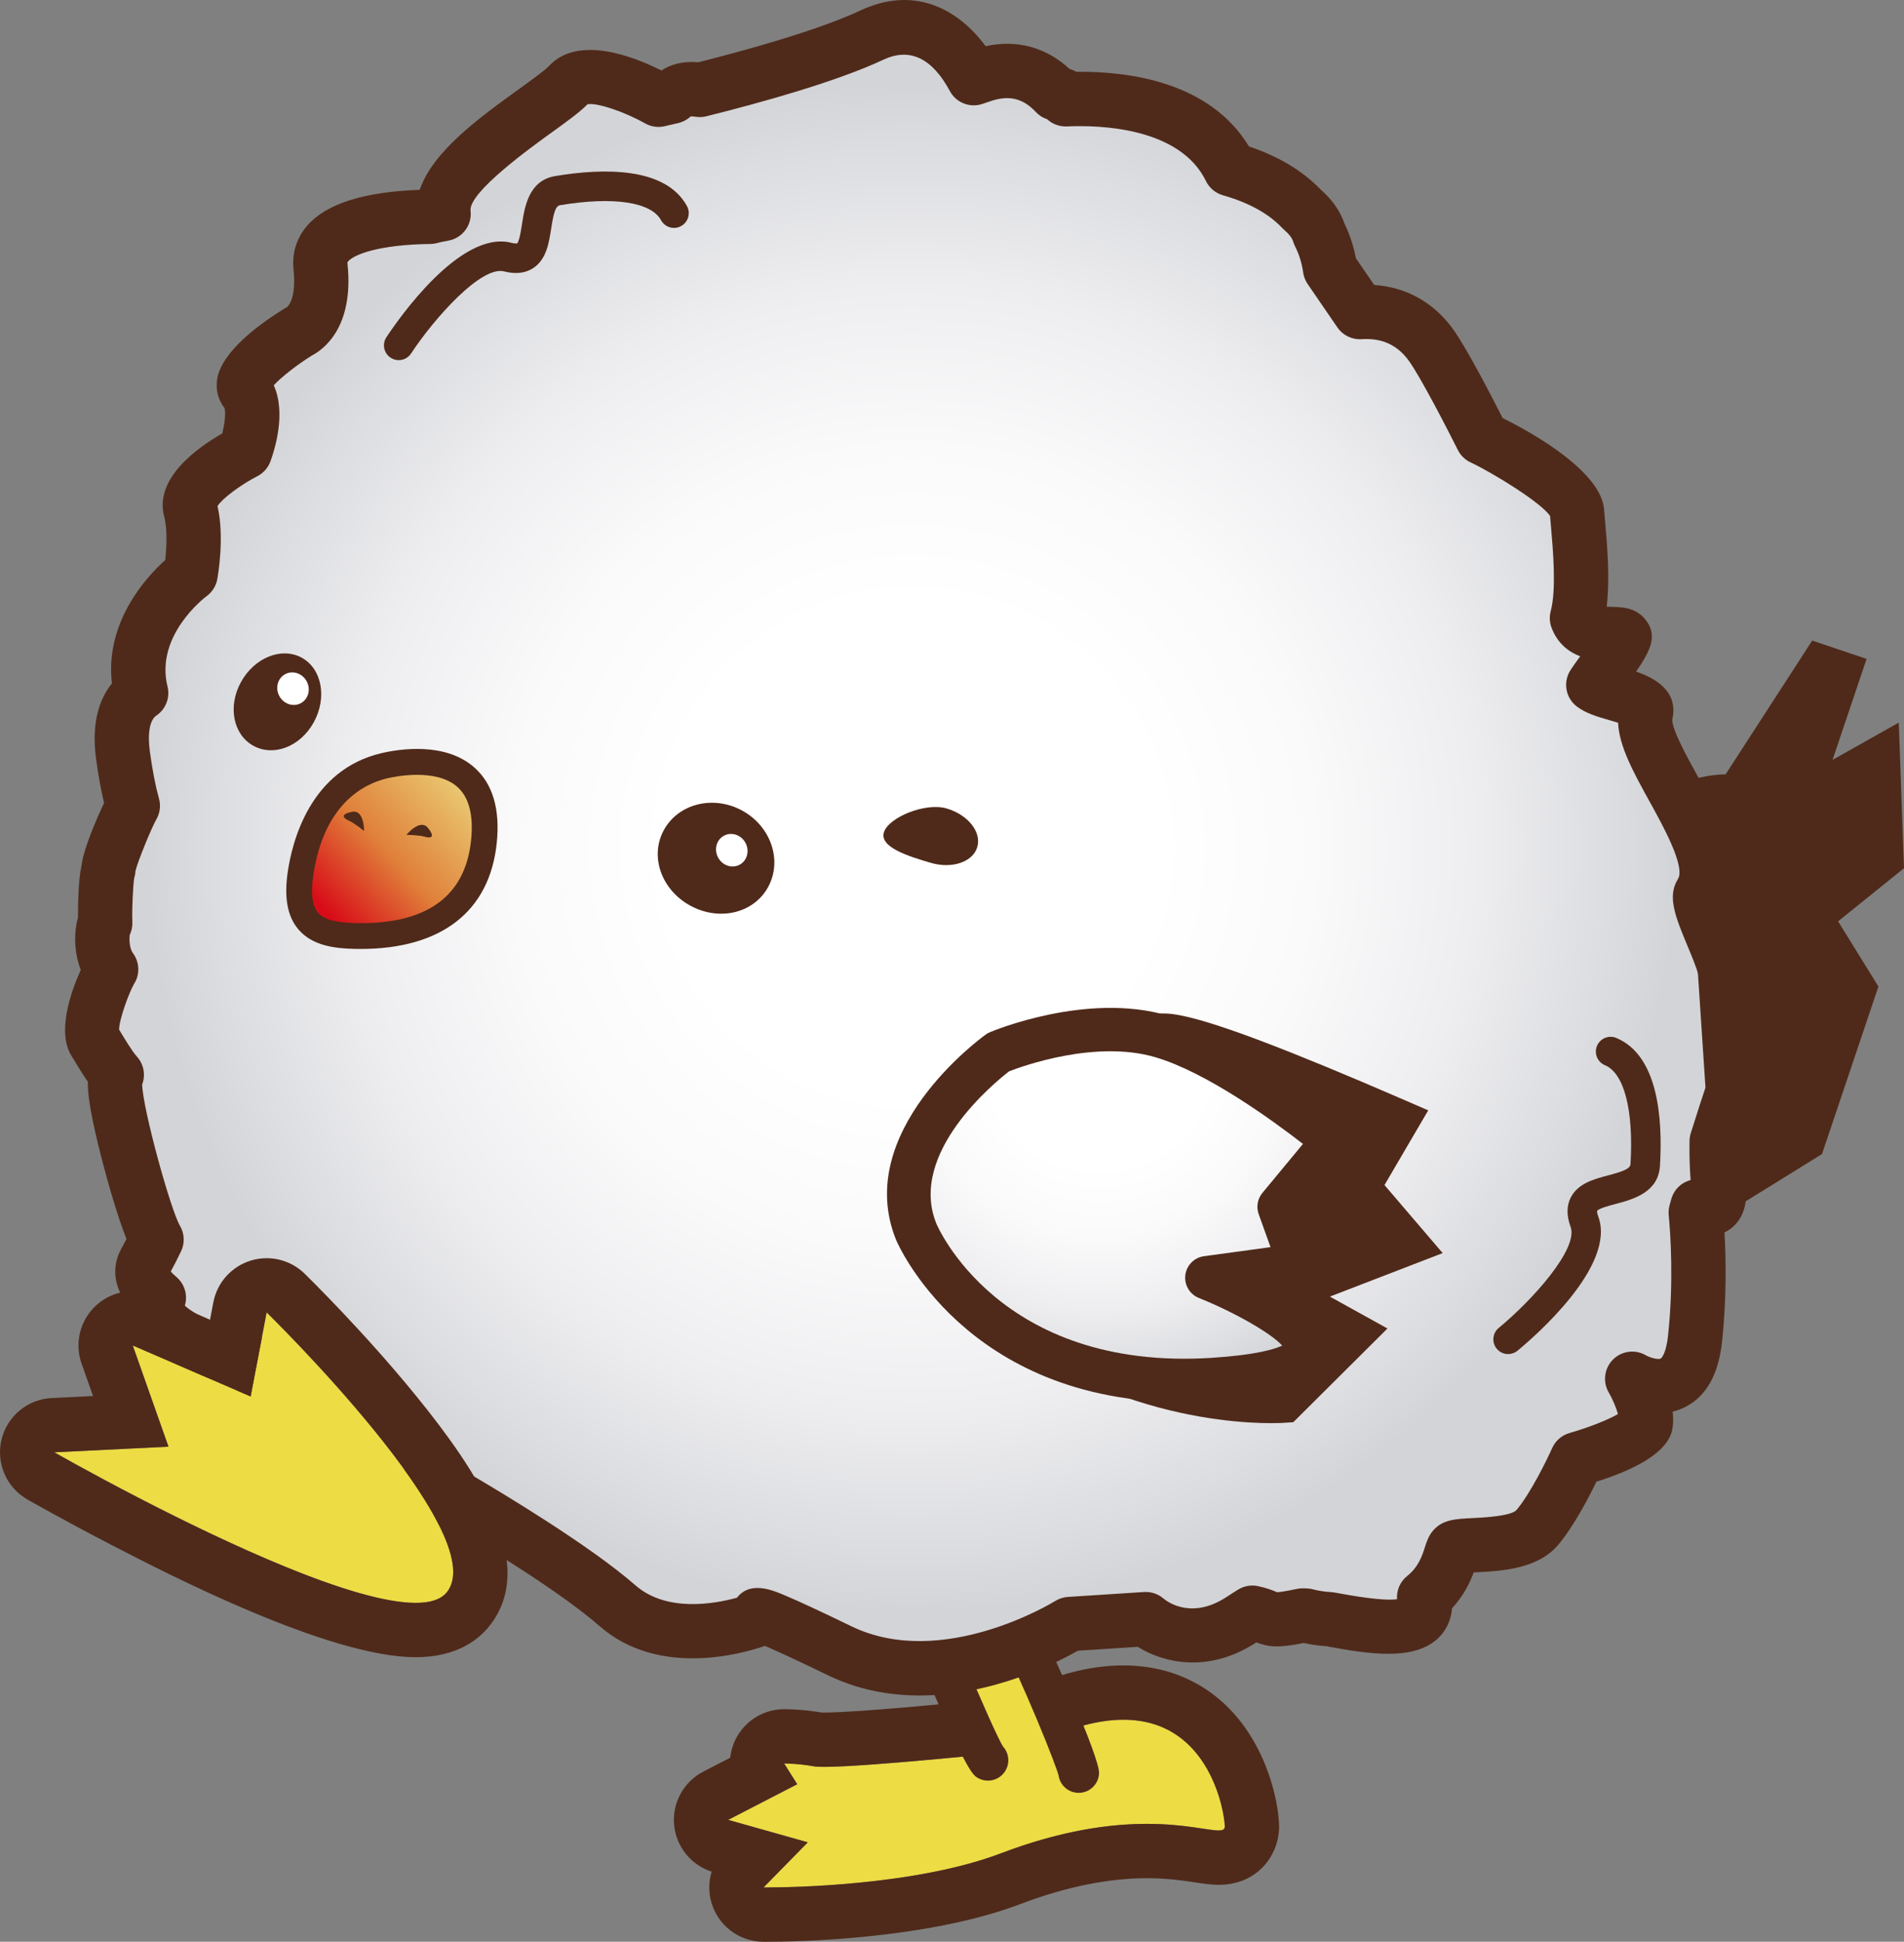 <?xml version="1.0" encoding="UTF-8"?>
<svg id="b" data-name="レイヤー 2" xmlns="http://www.w3.org/2000/svg" xmlns:xlink="http://www.w3.org/1999/xlink" viewBox="0 0 268.037 273.257">
  <rect x="0" y="0" width="268.037" height="273.257" fill="#808080" stroke="none"/>
  <defs>
    <style>
      .g {
        fill: #fff;
      }

      .h {
        fill: url(#d);
      }

      .i {
        fill: url(#e);
      }

      .j {
        fill: url(#f);
      }

      .k {
        fill: #4f2a1a;
      }

      .l {
        fill: #eddc44;
      }
    </style>
    <radialGradient id="d" cx="128.453" cy="119.307" fx="128.453" fy="119.307" r="115.484" gradientUnits="userSpaceOnUse">
      <stop offset=".3" stop-color="#fff"/>
      <stop offset=".488" stop-color="#fafafb"/>
      <stop offset=".683" stop-color="#eeeef0"/>
      <stop offset=".88" stop-color="#d9dade"/>
      <stop offset=".932" stop-color="#d3d4d8"/>
    </radialGradient>
    <radialGradient id="e" cx="154.708" cy="148.446" fx="154.708" fy="148.446" r="52.483" xlink:href="#d"/>
    <linearGradient id="f" x1="1675.375" y1="-882.188" x2="1673.85" y2="-860.434" gradientTransform="translate(-1995.33 -104.146) rotate(41.968) scale(1 1.382)" gradientUnits="userSpaceOnUse">
      <stop offset="0" stop-color="#eace76"/>
      <stop offset=".5" stop-color="#e0803a"/>
      <stop offset=".9" stop-color="#d80c18"/>
    </linearGradient>
  </defs>
  <g id="c" data-name="テキスト">
    <g>
      <path class="k" d="M232.209,117.352l-8.104,65.101,32.389-20.047,7.943-23.577-5.679-9.175,9.28-7.476-.736-20.488-9.32,5.241,4.787-14.207-7.654-2.578-12.193,18.827s-11.063-.089-10.713,8.378Z"/>
      <g>
        <path class="l" d="M143.965,246.358s-26.236,2.797-29.435,2.205c-2.121-.392-4.135-.39-4.135-.39l1.835,2.917-9.718,5.015,11.207,3.16-6.228,6.346s20.154.243,33.423-4.802c21.38-8.128,31.506-1.353,31.506-3.763s-3.474-24.104-28.454-10.688Z"/>
        <path class="k" d="M158.16,242.01c12.215,0,14.259,13.188,14.259,15.035,0,.406-.287.551-.866.551-1.466,0-4.802-.931-10.099-.931-5.045,0-11.867.845-20.541,4.142-12.105,4.602-29.94,4.804-32.975,4.804-.292,0-.447-.002-.447-.002l6.228-6.346-11.207-3.16,9.718-5.015-1.835-2.917h.001c.036,0,2.033.002,4.135.39.306.057.822.082,1.507.082,6.472,0,27.928-2.287,27.928-2.287,5.826-3.129,10.48-4.348,14.195-4.348M158.16,234.366c-5.021,0-10.412,1.488-16.441,4.542-6.731.7-21.07,2.093-25.682,2.093-.189,0-.319-.003-.399-.005-2.552-.444-4.804-.467-5.242-.467-2.783,0-5.346,1.512-6.691,3.948-.5.905-.803,1.886-.91,2.881l-3.789,1.955c-2.79,1.44-4.416,4.439-4.1,7.563.307,3.034,2.385,5.586,5.273,6.511-.503,1.656-.439,3.471.248,5.139,1.167,2.83,3.912,4.692,6.973,4.731,0,0,.187.002.538.002,3.631,0,22.417-.256,35.692-5.303,6.359-2.417,12.356-3.643,17.825-3.643,2.893,0,5.039.326,6.763.588,1.208.184,2.252.342,3.335.342,5.528,0,8.511-4.223,8.511-8.195,0-2.022-.747-7.14-3.574-12.034-3.966-6.865-10.475-10.646-18.33-10.646h0Z"/>
      </g>
      <g>
        <path class="l" d="M151.855,249.435c.05-1.825-25.291-63.607-28.703-38.573,0,0,14.735,36.236,15.927,36.852"/>
        <path class="k" d="M151.857,252.301c-.027,0-.053,0-.079-.001-1.428-.039-2.582-1.114-2.764-2.486-.426-1.565-4.351-11.57-9.497-22.061-7.673-15.646-11.517-19.065-12.701-19.799-.193.397-.474,1.164-.711,2.559,6.361,15.622,13.637,32.875,15.079,35.254.796.861,1.011,2.161.441,3.263-.726,1.407-2.454,1.958-3.862,1.231-1.145-.592-2.132-1.102-17.267-38.319-.189-.464-.252-.971-.185-1.467.999-7.328,4.148-8.628,6.609-8.425,2.003.163,6.693.545,17.921,23.54,3.516,7.201,9.938,21.754,9.88,23.922-.042,1.556-1.317,2.789-2.864,2.789ZM148.989,249.357v.004-.004ZM140.401,245.17c0,.001.001.001.001.001,0,0-.001,0-.001-.001ZM140.395,245.167c.002.001.003.001.004.002-.001-.001-.002-.001-.004-.002Z"/>
      </g>
      <g>
        <path class="h" d="M242.85,136.779c-.165-2.491-4.268-9.661-3.409-11.018,4.091-6.454-9.053-19.547-7.744-25.396.515-2.307-5.564-2.567-7.396-3.988,1.064-1.659,4.77-6.284,4.336-6.817-.706-.867-5.374.66-6.635-2.575,1.157-4.334.267-11.473,0-15.017-.285-3.776-13.221-10.342-13.352-10.363,0,0-4.931-9.875-7.161-13.002-2.917-4.085-6.846-4.899-10.054-4.69l-4.19-6.108c-.263-1.837-.798-3.454-1.527-4.894-.006-.016-.009-.034-.015-.051-.428-1.377-1.335-2.493-2.408-3.398-2.663-2.825-6.318-4.593-10.086-5.662-4.269-8.753-15.454-10.175-23.199-9.832.325-.311-.291-.586-1.398-.825-2.234-2.391-5.64-4.202-10.531-2.483-.322.113-.654.226-.997.337-1.493-2.777-6.244-9.851-14.333-6.065-6.557,3.068-17.523,6.045-24.24,7.719-1.407-.232-2.691-.104-3.582.679-.097.086-.207.175-.327.267-1.203.283-1.904.437-1.904.437,0,0-9.572-5.424-12.617-2.146-2.981,3.211-18.427,11.582-17.632,18.207-.66.11-1.295.245-1.899.411-5.031.064-16.074.828-15.429,7.023.795,7.681-3.07,9.149-3.07,9.149,0,0-9.51,5.839-7.435,8.39,2.074,2.55-.134,8.543-.134,8.543,0,0-8.67,4.428-7.674,8.112.999,3.684.023,9.08.023,9.08,0,0-9.397,6.885-6.958,16.724-1.521,1.02-3.307,3.383-2.559,8.803.444,3.213.937,5.481,1.385,7.073-.677,1.102-3.537,7.795-3.45,9.004-.288.596-.535,5.244-.438,7.509-.358.231-1.006,4.01.832,6.495-.748,1.174-3.765,8.168-2.303,10.217.265.369,1.915,3.326,3.098,4.623-1.448,1.075,3.759,20.067,5.599,23.182-.467.982-.999,2.029-1.619,3.137-.97,1.732.046,3.464,1.941,5.046-.018.04-.033.079-.05.12-1.954,4.489,8.05,7.784,13.535,9.224,1.323,5.03,11.765,12.019,13.257,14.991.674,1.338,2.615,1.993,4.776,2.293,1.592,2.16,6.889,1.794,10.095,1.341,5.004,2.928,16.883,10.078,22.966,15.39,7.829,6.839,20.211,1.771,20.211,1.771,0,0-3.924-2.701,11.032,4.552,14.955,7.254,32.39-3.753,32.39-3.753,0,0,4.554-.3,10.724-.692h-.001s5.836,5.172,13.593,0c.528-.353.996-.648,1.418-.903,2.904.607,1.807,1.51,7.058.392.135-.007.303,0,.484.011.86.237,1.939.427,3.337.514,5.626,1.031,14.555,2.722,13.296-3.097,3.402-2.716,3.651-6.299,4.154-6.881.791-.913,9.039.36,11.809-2.964,2.772-3.325,5.554-9.586,5.554-9.586,0,0,9.429-2.659,9.696-5.125.265-2.467-1.924-6.189-1.924-6.189,0,0,7.73,4.582,8.839-5.545.879-8.038.362-15.22.112-17.841.079-.292.159-.585.241-.879.957.438,3.507,1.251,2.971-2.856-.241-1.844-.295-4.129-.267-6.285,1.272-4.069,2.287-7.071,2.287-7.071l-1.107-16.768Z"/>
        <path class="k" d="M129.468,238.602c-4.221,0-8.651-.78-12.951-2.866-4.783-2.319-7.408-3.507-8.832-4.114-3.357,1.158-15.029,4.42-23.259-2.769-5.448-4.758-15.97-11.185-21.265-14.314-5.167.572-8.82.005-11.078-1.726-3.228-.663-5.326-2.024-6.392-4.143-.393-.649-2.466-2.532-3.98-3.905-3.259-2.957-6.874-6.239-8.667-9.612-11.702-3.379-13.505-7.093-14.116-8.354-.449-.925-.677-1.903-.683-2.883-3.1-3.643-1.907-6.876-1.158-8.213.247-.442.487-.886.721-1.338-1.278-3.185-2.724-8.302-3.502-11.339-1.371-5.348-1.973-8.641-1.947-10.809-.649-.929-1.29-1.973-1.872-2.941-.129-.214-.23-.383-.294-.484-2.301-3.335-.236-9.173,1.174-12.306-.878-2.237-.93-4.653-.603-6.442.051-.276.118-.585.218-.907-.01-1.698.031-5.287.497-7.365.317-2.422,2.102-6.514,3.17-8.772-.424-1.768-.799-3.828-1.119-6.147-.748-5.409.632-8.714,2.223-10.674-.997-8.623,4.8-14.933,7.505-17.367.213-1.881.303-4.461-.137-6.089-1.429-5.278,4.39-9.564,8.166-11.727.37-1.482.521-3.024.306-3.59-.909-1.158-1.269-2.612-1.014-4.105.672-3.948,6.223-7.884,9.474-9.88.113-.07.231-.133.35-.191.198-.171,1.329-1.337.918-5.308-.244-2.345.45-4.51,2.006-6.258,2.684-3.017,7.981-4.678,15.759-4.946,1.831-5.429,8.473-10.217,14.013-14.211,1.694-1.221,3.613-2.605,4.183-3.218,4.106-4.419,11.951-1.325,15.829.633,1.125-.747,2.798-1.367,5.165-1.151,6.176-1.555,16.708-4.422,22.856-7.3,7.66-3.586,13.824-.111,17.621,5.03,4.399-.965,8.507.145,11.819,3.204.312.101.644.23.973.398,7.427-.077,18.794,1.436,24.273,10.504,4.168,1.395,7.563,3.436,10.111,6.08,1.613,1.403,2.735,3.012,3.341,4.786.741,1.529,1.279,3.161,1.604,4.868l2.579,3.76c4.536.309,8.437,2.49,11.145,6.282,1.965,2.755,5.537,9.693,6.935,12.453,4.463,2.189,13.885,7.616,14.279,12.847.038.502.089,1.079.145,1.71.291,3.314.704,8.005.222,11.984.274.015.55.023.753.028,1.402.036,3.32.086,4.669,1.744,1.788,2.192.837,4.311-1.276,7.357,2.591.905,5.992,2.709,5.103,6.693-.177,1.269,2.127,5.433,3.503,7.922,3.18,5.749,6.757,12.214,4.339,17.574.285.921.941,2.496,1.366,3.517,1.19,2.856,1.921,4.706,2.027,6.316v.001l1.107,16.768c.033.5-.033,1.002-.193,1.476-.009.029-.928,2.746-2.091,6.449-.012,2.126.068,3.869.241,5.188.487,3.74-.89,5.617-2.132,6.533-.262.193-.538.359-.828.496.21,3.684.315,9.33-.355,15.456-.502,4.582-2.256,7.655-5.215,9.133-.576.287-1.155.49-1.728.626.079.659.098,1.321.029,1.967-.129,1.186-.506,4.665-10.761,7.89-1.083,2.239-3.153,6.22-5.355,8.861-2.892,3.471-8.149,3.724-11.628,3.892-.093.005-.192.009-.293.014-.515,1.394-1.391,3.27-3.056,5.057-.146,2.012-1.09,3.326-1.759,4.016-3.473,3.584-10.372,2.335-15.931,1.315-1.164-.082-2.215-.231-3.188-.455-3.529.712-4.881.602-6.658-.084-6.905,4.519-13.291,2.767-16.699.627-3.885.248-6.975.45-8.432.545-2.824,1.614-11.917,6.304-22.269,6.304ZM106.622,223.467c1.383,0,2.799.594,3.769,1,1.986.832,5.169,2.31,9.461,4.391,12.826,6.223,28.53-3.452,28.688-3.55.536-.335,1.153-.537,1.783-.578,0,0,4.558-.3,10.732-.693,1.017-.058,1.995.276,2.744.925.662.546,4.079,2.972,8.97-.29.58-.387,1.095-.712,1.56-.994.827-.5,1.812-.669,2.759-.47,1.184.247,1.935.548,2.431.748.1.04.189.08.285.11.036-.006.617-.006,2.765-.463.193-.041.388-.067.585-.078.261-.016.583-.009.931.013.263.016.524.06.779.13.701.193,1.561.323,2.559.385.151.009.302.028.452.055l.162.03c1.899.348,6.567,1.206,8.633.915-.092-1.247.432-2.476,1.428-3.27,1.609-1.284,2.12-2.885,2.494-4.055.251-.785.51-1.597,1.154-2.34,1.345-1.552,3.146-1.639,5.638-1.759,1.331-.064,5.381-.259,6.123-1.151,1.986-2.382,4.281-7.083,4.999-8.693.461-1.036,1.361-1.816,2.453-2.125,2.603-.736,5.472-1.877,6.809-2.666-.23-.854-.741-2.081-1.298-3.038-.875-1.504-.626-3.414.609-4.641,1.234-1.225,3.142-1.467,4.638-.579.664.373,1.742.615,2.061.453.189-.098.785-.881,1.03-3.125.836-7.645.354-14.479.107-17.062-.044-.455-.006-.913.113-1.354.082-.304.165-.61.251-.916.3-1.077,1.058-1.968,2.072-2.438.211-.098.427-.175.649-.232-.131-1.551-.184-3.391-.157-5.491.006-.37.064-.738.174-1.091.917-2.934,1.695-5.297,2.072-6.43l-1.055-15.983c-.102-.661-.949-2.695-1.458-3.915-1.692-4.06-2.914-6.994-1.368-9.435,1.098-1.732-2.075-7.468-3.971-10.895-2.27-4.106-4.288-7.752-4.451-11.116-.426-.135-.893-.269-1.244-.37-1.63-.467-3.316-.95-4.588-1.936-1.564-1.213-1.944-3.418-.875-5.084.333-.519.814-1.187,1.373-1.956-1.59-.605-3.149-1.759-4.016-3.984-.296-.757-.342-1.589-.132-2.374.815-3.052.326-8.615.033-11.938-.046-.521-.088-1.007-.123-1.447-1.197-1.85-7.941-6.004-11.086-7.5-.818-.354-1.496-.986-1.902-1.801-1.335-2.673-5.168-10.127-6.854-12.49-1.621-2.271-3.81-3.286-6.693-3.095-1.359.082-2.638-.54-3.401-1.652l-4.19-6.108c-.332-.484-.548-1.039-.632-1.621-.192-1.343-.569-2.556-1.153-3.709-.05-.1-.096-.203-.138-.307-.043-.106-.085-.229-.12-.348-.186-.545-.591-1.07-1.219-1.599-.111-.094-.216-.194-.315-.3-1.911-2.027-4.72-3.577-8.348-4.607-1.046-.297-1.916-1.025-2.392-2.002-3.688-7.56-14.934-7.897-19.595-7.689-1.054.038-2.031-.335-2.766-1.013-.607-.201-1.155-.55-1.594-1.02-1.829-1.959-3.826-2.415-6.471-1.487-.352.123-.713.246-1.085.367-1.756.569-3.671-.199-4.545-1.826-2.504-4.658-5.65-6.142-9.345-4.413-6.62,3.098-17.215,6.042-24.937,7.966-.505.126-1.031.147-1.545.062-.317-.052-.523-.055-.635-.051-.1.083-.207.168-.32.255-.431.332-.928.567-1.457.692-1.237.291-1.958.449-1.958.449-.921.202-1.884.057-2.704-.408-2.995-1.688-6.825-2.948-8.105-2.689-1.104,1.127-2.899,2.421-5.141,4.037-2.876,2.074-11.629,8.385-11.323,10.933.244,2.029-1.153,3.891-3.168,4.226-.549.091-1.058.201-1.515.326-.315.086-.638.132-.963.136-7.514.095-10.803,1.565-11.563,2.418-.105.118-.137.154-.113.387.928,8.973-3.424,12.069-5.015,12.89-2.131,1.329-4.348,3.077-5.369,4.189,1.764,3.9.138,9.066-.471,10.719-.332.902-.992,1.645-1.848,2.082-2.385,1.226-4.954,3.168-5.6,4.199.996,4.313.084,9.654-.027,10.27-.174.964-.712,1.824-1.502,2.403-.285.213-7.286,5.545-5.507,12.721.387,1.561-.245,3.199-1.582,4.094-.92.617-1.257,2.526-.9,5.106.364,2.633.794,4.841,1.278,6.56.289,1.027.135,2.128-.424,3.037-.57.986-2.591,5.844-2.887,7.171-.015.338-.075.673-.178.996-.154.937-.338,4.34-.259,6.181.028.639-.105,1.263-.374,1.82-.077.605-.048,1.878.461,2.565.942,1.273,1.001,2.994.15,4.328-.675,1.131-2.09,4.973-2.105,6.423.08.129.171.278.271.443.477.791,1.592,2.644,2.23,3.344.729.798,1.084,1.867.981,2.943-.034.346-.114.683-.236,1.001.11,3.528,4.017,17.658,5.322,19.869.645,1.093.706,2.438.161,3.584-.469.989-.948,1.929-1.455,2.857.147.178.389.43.774.751,1.19.993,1.651,2.591,1.209,4.045.819.834,3.721,2.679,10.798,4.536,1.333.35,2.375,1.391,2.726,2.725.514,1.952,4.765,5.811,7.304,8.116,2.866,2.601,4.597,4.212,5.511,5.83.224.113.814.353,2.046.523.933.129,1.783.598,2.389,1.311.54.24,2.523.614,6.647.031.854-.12,1.721.051,2.466.486,4.964,2.905,17.194,10.26,23.549,15.81,4.344,3.793,10.998,2.646,14.283,1.743.801-1.028,1.832-1.372,2.883-1.372ZM56.956,206.972c0,.002.001.003.002.004-.001-.001-.002-.002-.002-.004ZM18.727,154.315h-.001.001ZM16.471,144.429c.006.01.014.021.022.033-.007-.01-.015-.021-.022-.033ZM239.041,137.082h.009-.009ZM16.888,133.127c-.002.001-.004.003-.006.004.002-.002.004-.003.006-.004ZM16.894,133.123s-.001.001-.002.001c.001,0,.002-.001.002-.001ZM18.696,124.066c-.001.002-.002.004-.003.006.001-.002.002-.004.003-.006ZM19.065,122.133v.005-.005ZM40.685,43.109c-.003.001-.006.002-.007.003.002-.001.005-.002.007-.003ZM40.697,43.105c-.004.001-.006.002-.01.004.004-.001.006-.003.01-.004ZM147.366,11.208l-.006.006.006-.006Z"/>
      </g>
      <path class="k" d="M137.577,119.203c-.624,2.111-3.565,3.104-6.567,2.216-3.005-.888-7.204-2.16-6.582-4.271.625-2.112,5.838-4.263,8.843-3.373,3.001.887,4.931,3.318,4.306,5.428Z"/>
      <path class="k" d="M56.127,50.681c-.394,0-.791-.112-1.143-.344-.957-.633-1.222-1.921-.589-2.878,1.678-2.54,10.403-15.124,17.58-13.294.605.154.819.08.821.079.311-.268.558-1.861.691-2.716.378-2.441.948-6.13,4.674-6.752,6.789-1.129,15.516-1.313,18.544,4.219.551,1.007.182,2.269-.825,2.821-1.005.551-2.269.181-2.82-.825-1.408-2.572-6.724-3.361-14.216-2.115-.651.109-.913,1.102-1.251,3.288-.315,2.031-.671,4.334-2.518,5.555-1.103.731-2.491.891-4.125.474-3.169-.808-9.689,6.418-13.088,11.557-.4.605-1.062.932-1.736.932Z"/>
      <g>
        <path class="k" d="M180.714,197.17l9.563-9.513-10.273-5.69,17.954-6.922-6.795-7.941,5.512-9.416s-31.731-13.762-33.208-11.855c-2.284,2.943-37.495,23.077-29.044,31.847,20.578,21.36,46.289,19.49,46.289,19.49Z"/>
        <path class="k" d="M178.958,200.276c-6.646,0-28.501-1.545-46.736-20.475-1.614-1.675-2.348-3.782-2.123-6.095.773-7.915,13.092-17.132,25.643-25.895,2.249-1.57,4.793-3.345,5.354-3.908,1.558-2.003,3.192-3.595,36.798,10.98l3.165,1.373-6.156,10.514,8.191,9.573-15.879,6.122,8.105,4.489-13.252,13.183-1.131.082c-.161.012-.85.056-1.977.056ZM164.796,148.79c-1.043.879-2.737,2.07-5.553,4.036-6.731,4.699-22.493,15.703-23.056,21.474-.051.53.067.871.441,1.257,16.956,17.602,37.808,18.591,42.79,18.59l5.818-5.788-12.44-6.89,20.03-7.723-5.399-6.309,4.863-8.307c-11.41-4.854-23.846-9.666-27.493-10.341ZM165.887,147.705c-.004.006-.008.01-.012.016.004-.006.008-.01.012-.016Z"/>
      </g>
      <g>
        <path class="i" d="M170.762,194.136c30.1-1.929-.861-14.322-.861-14.322l13.111-1.792-2.941-8.197,7.698-9.293s-13.903-11.667-24.299-14.7c-10.396-3.037-22.92,2.24-22.92,2.24,0,0-16.877,12.135-11.574,25.25,1.178,2.911,11.683,22.742,41.787,20.814Z"/>
        <path class="k" d="M166.694,197.327c-30.936.002-40.457-22.618-40.554-22.857-6.132-15.168,11.855-28.327,12.624-28.879.186-.134.386-.246.598-.336.552-.232,13.656-5.658,24.965-2.356,10.886,3.176,24.819,14.798,25.407,15.292,1.288,1.081,1.462,2.998.389,4.293l-6.585,7.951,2.353,6.556c.312.868.215,1.83-.263,2.619-.479.788-1.287,1.319-2.2,1.445l-3.171.433c4.168,2.593,7.19,5.662,6.661,8.977-.811,5.077-8.523,6.249-15.958,6.725h-.001c-1.462.093-2.886.139-4.263.139ZM170.762,194.136h.009-.009ZM142.062,150.761c-2.005,1.544-14.255,11.515-10.253,21.416.084.207,8.766,20.811,38.757,18.908h-.001c6.327-.406,8.933-1.244,9.94-1.724-1.507-1.695-6.635-4.659-11.743-6.708-1.288-.517-2.067-1.836-1.897-3.213.17-1.377,1.246-2.467,2.62-2.656l9.373-1.28-1.667-4.645c-.365-1.017-.166-2.152.523-2.983l5.712-6.896c-4.303-3.338-13.608-10.107-20.816-12.21-8.373-2.449-18.606,1.237-20.55,1.992Z"/>
      </g>
      <path class="k" d="M212.308,190.557c-.6,0-1.194-.259-1.605-.757-.73-.886-.604-2.195.282-2.925,4.753-3.92,11.254-11.153,10.117-14.231-.585-1.579-.572-2.976.037-4.152,1.02-1.965,3.272-2.562,5.259-3.088,2.137-.566,3.097-.93,3.136-1.589.455-7.583-.89-12.784-3.597-13.914-1.059-.442-1.559-1.658-1.118-2.717.442-1.059,1.661-1.559,2.717-1.118,5.827,2.431,6.558,11.129,6.147,17.997-.227,3.77-3.834,4.726-6.221,5.358-.836.221-2.392.634-2.637.989h0c.005,0-.035.226.174.791,2.567,6.941-9.022,16.945-11.371,18.88-.387.318-.855.474-1.319.474Z"/>
      <path class="k" d="M93.457,116.809c-2.036,3.726-.338,8.422,3.715,10.637,4.054,2.216,8.923,1.109,10.959-2.615,2.039-3.728.406-8.542-3.647-10.758-4.054-2.215-8.988-.992-11.027,2.736Z"/>
      <path class="g" d="M101.102,120.698c.617,1.124,1.975,1.565,3.033.984,1.059-.58,1.419-1.962.803-3.086-.617-1.124-1.974-1.565-3.033-.984-1.059.579-1.419,1.961-.803,3.086Z"/>
      <path class="k" d="M33.911,96.005c-1.889,3.457-1.061,7.406,1.775,8.956,2.838,1.552,6.609.117,8.498-3.34,1.891-3.459,1.124-7.517-1.712-9.068-2.838-1.55-6.668-.007-8.561,3.452Z"/>
      <path class="g" d="M39.33,97.966c.618,1.124,1.975,1.565,3.033.984,1.06-.58,1.419-1.962.803-3.086-.616-1.124-1.973-1.565-3.033-.984-1.058.579-1.418,1.961-.802,3.086Z"/>
      <g>
        <path class="j" d="M54.16,107.746c2.857-.66,15.354-2.782,13.963,10.701-1.317,12.738-13.202,13.371-18.094,13.271-5.096-.104-8.782-1.36-7.738-8.674,1.824-12.776,10.035-14.875,11.869-15.299Z"/>
        <path class="k" d="M50.763,133.542c-.256,0-.511-.003-.771-.007-2.844-.058-6.019-.43-7.989-2.749-1.528-1.797-2.021-4.413-1.509-7.997.61-4.274,3.123-14.468,13.257-16.812h.001c2.556-.59,8.943-1.577,13.028,2.031,2.582,2.28,3.642,5.855,3.15,10.625-.997,9.635-7.793,14.909-19.168,14.909ZM54.569,109.515c-3.288.76-9.02,3.563-10.481,13.786-.351,2.46-.121,4.187.682,5.132.814.958,2.447,1.411,5.296,1.469,9.946.216,15.431-3.714,16.25-11.642.365-3.537-.288-6.07-1.941-7.53-2.974-2.626-8.692-1.474-9.807-1.216h0Z"/>
      </g>
      <path class="k" d="M51.254,116.942s.035-3.045-1.7-2.698c-1.736.351-1.198.916-.452,1.24.747.315,2.152,1.458,2.152,1.458Z"/>
      <path class="k" d="M57.212,117.485s1.934-2.358,3.039-.971c1.104,1.383.327,1.473-.45,1.235-.78-.235-2.59-.264-2.59-.264Z"/>
      <g>
        <path class="l" d="M62.915,224.058c6.549-8.199-25.373-39.352-25.373-39.352l-2.262,11.81-16.588-7.169,5.028,14.242-16.074.788s4.965,2.841,11.936,6.442c14.87,7.68,38.873,18.82,43.333,13.239Z"/>
        <path class="k" d="M37.541,184.706s31.922,31.153,25.373,39.352c-.84,1.051-2.372,1.509-4.406,1.509-8.769,0-26.857-8.514-38.927-14.748-6.972-3.601-11.936-6.442-11.936-6.442l16.074-.788-5.028-14.242,16.588,7.169,2.262-11.81M37.541,177.061c-.765,0-1.536.115-2.289.351-2.685.843-4.689,3.092-5.218,5.856l-.469,2.45-7.84-3.388c-.976-.422-2.008-.627-3.031-.627-1.901-0-3.775.709-5.219,2.057-2.221,2.074-3.003,5.267-1.991,8.133l1.611,4.564-5.823.285c-3.392.166-6.268,2.55-7.06,5.853-.792,3.302.69,6.731,3.637,8.418.208.119,5.188,2.964,12.225,6.599,7.471,3.858,30.205,15.6,42.436,15.6,5.684,0,8.78-2.382,10.378-4.381,7.036-8.809-1.792-21.912-10.27-32.344-7.355-9.051-15.397-16.921-15.736-17.251-1.45-1.415-3.374-2.174-5.34-2.174h0Z"/>
      </g>
    </g>
  </g>
</svg>